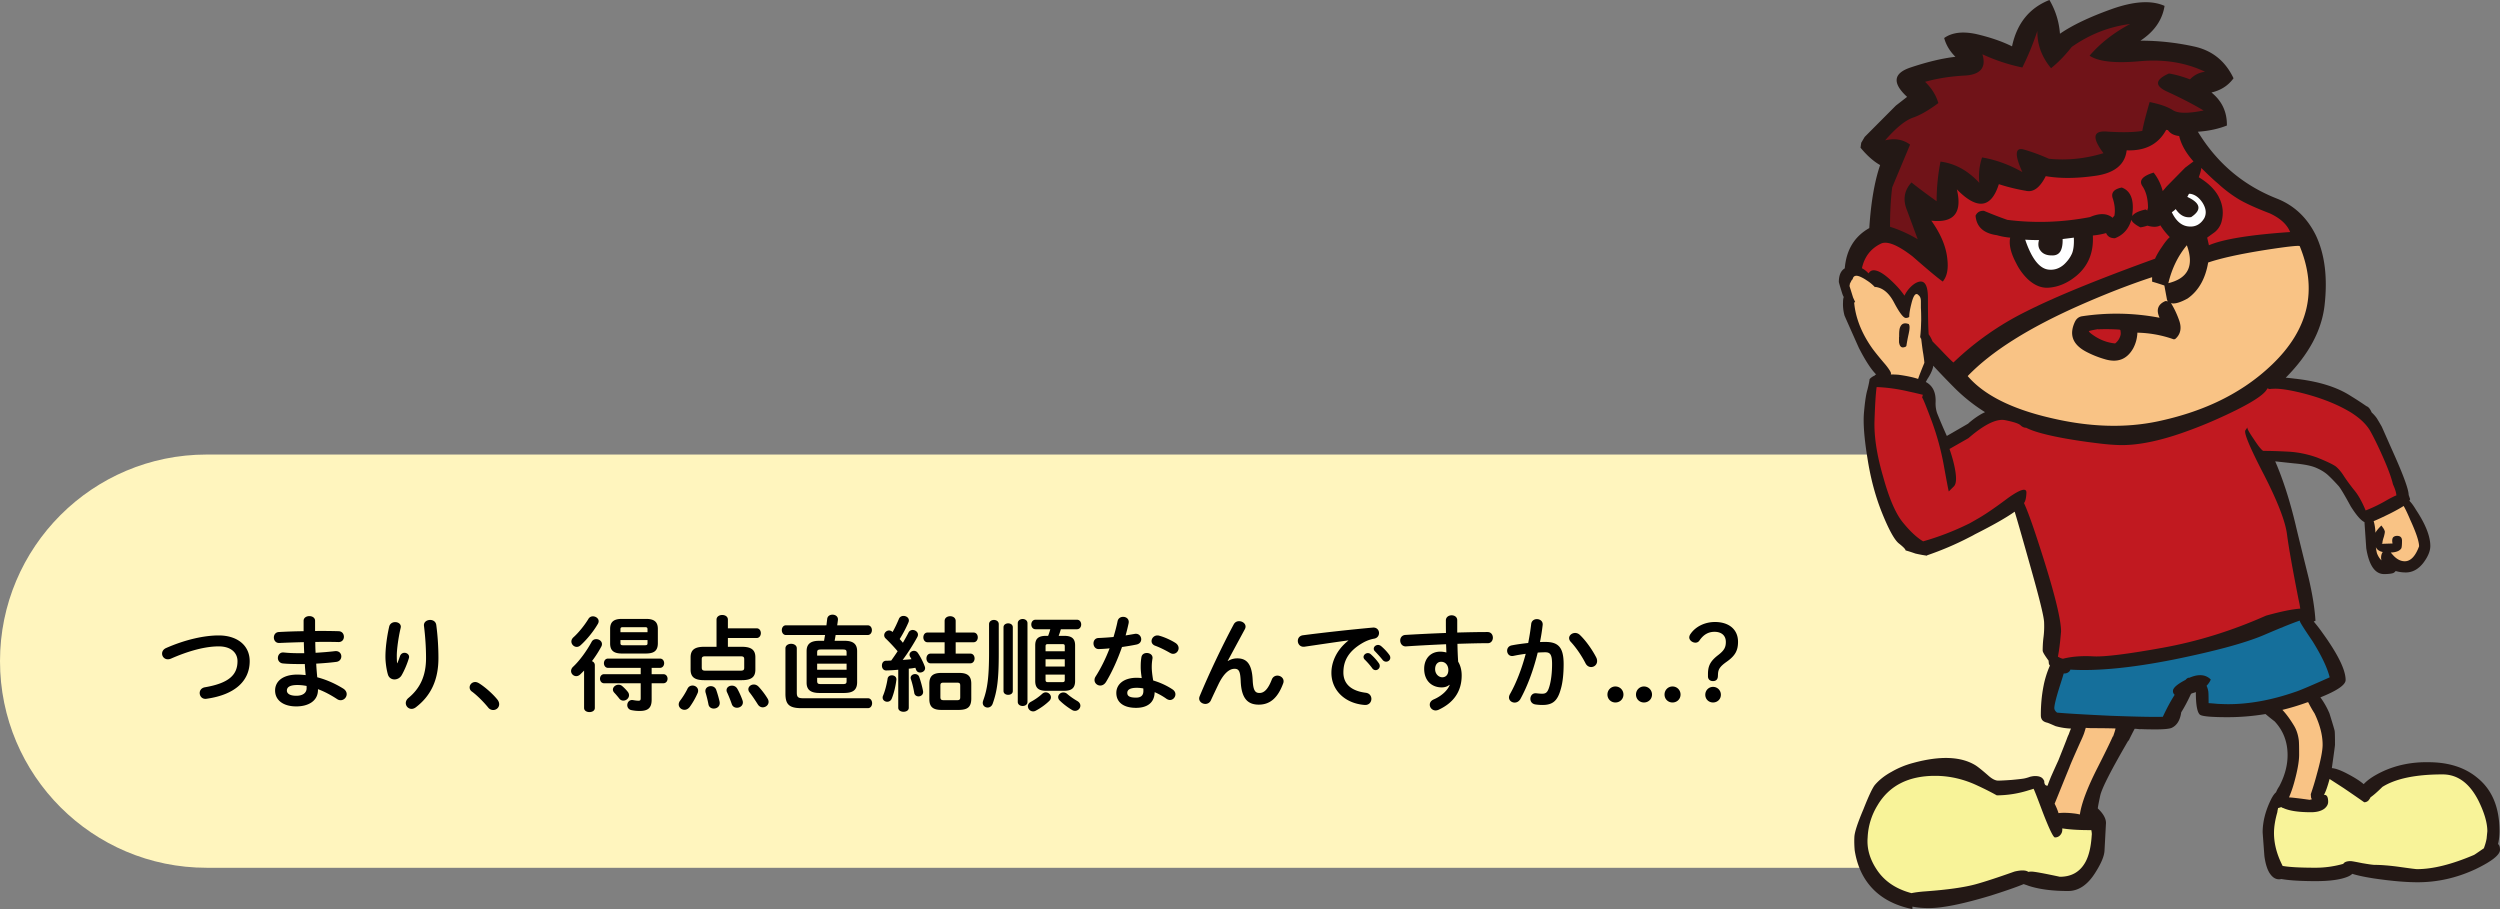 <svg width="242" height="88" fill="none" xmlns="http://www.w3.org/2000/svg"><rect width="100%" height="100%" fill="#808080" stroke="none"/><path d="M0 64c0-11.046 8.954-20 20-20h165c11.046 0 20 8.954 20 20s-8.954 20-20 20H20C8.954 84 0 75.046 0 64Z" fill="#FFF5BE"/><path d="m166.301 65.28-.01.2c-.02.3-.19.45-.48.45s-.48-.18-.48-.46v-.21c0-.78.21-1.25.99-1.85.6-.46.74-.77.74-1.27 0-.63-.43-.98-1.1-.98-.58 0-1.06.26-1.46.85-.09.13-.22.2-.38.2-.31 0-.6-.24-.6-.51 0-.11.05-.24.14-.36.5-.71 1.39-1.13 2.35-1.13 1.35 0 2.23.72 2.23 1.92 0 .84-.28 1.35-1.09 1.92-.71.5-.83.77-.85 1.23Zm-.48 1.21c.43 0 .76.34.76.76 0 .43-.33.75-.76.75-.42 0-.75-.32-.75-.75 0-.42.33-.76.75-.76ZM161.897 66.45c.44 0 .78.35.78.78 0 .44-.34.77-.78.77-.43 0-.77-.33-.77-.77 0-.43.34-.78.77-.78ZM159.134 66.45c.44 0 .78.35.78.78 0 .44-.34.77-.78.77-.43 0-.77-.33-.77-.77 0-.43.34-.78.77-.78ZM156.37 66.45c.44 0 .78.35.78.78 0 .44-.34.77-.78.77-.43 0-.77-.33-.77-.77 0-.43.34-.78.77-.78ZM148.85 63.17c-.4 1.65-.99 3.26-1.69 4.52-.14.22-.34.32-.54.32-.29 0-.55-.2-.55-.5 0-.09.03-.2.09-.31.63-1.11 1.15-2.48 1.53-3.91-.41.05-.81.12-1.19.2-.39.08-.61-.21-.61-.5 0-.23.14-.46.45-.52.51-.1 1.06-.17 1.59-.23.12-.61.22-1.23.29-1.84.04-.32.29-.47.55-.47.3 0 .6.2.56.57-.06.54-.15 1.1-.26 1.65.2-.01.38-.01.54-.01 1.28 0 1.75.58 1.75 2.15 0 .94-.09 1.78-.27 2.39-.31 1.15-.77 1.56-1.78 1.56-.24 0-.49-.02-.68-.05-.34-.05-.49-.3-.49-.54 0-.3.21-.59.59-.54.19.02.34.04.55.04.35 0 .53-.11.7-.7.17-.57.26-1.35.26-2.17 0-.9-.17-1.14-.65-1.14-.22 0-.47.01-.74.03Zm4.08-1.71c.63.6 1.25 1.52 1.59 2.19.06.12.08.24.08.34 0 .35-.28.58-.58.58-.2 0-.42-.11-.55-.38-.37-.72-.89-1.49-1.42-2.06a.55.55 0 0 1-.16-.36c0-.28.28-.5.58-.5.16 0 .32.06.46.19ZM140.33 66.3l-.03-.01c-.18.16-.44.25-.74.25-.98 0-1.7-.66-1.7-1.8 0-.98.62-1.66 1.55-1.66.21 0 .41.03.6.08l-.03-.8c-1.35.06-2.71.13-3.88.21-.36.02-.56-.28-.56-.57 0-.26.16-.52.51-.54 1.18-.07 2.55-.14 3.92-.19-.01-.36-.01-.77-.01-1.22 0-.32.28-.49.56-.49.27 0 .54.16.54.48v1.19c1.04-.03 2.04-.05 2.93-.05.35 0 .52.27.52.55 0 .26-.17.53-.48.53-.89 0-1.91.03-2.95.06.01.58.03 1.15.07 1.73.22.36.34.82.34 1.33 0 1.58-.81 2.67-2.25 3.33-.1.04-.19.06-.27.06-.33 0-.57-.27-.57-.56 0-.19.11-.39.39-.51.81-.35 1.36-.92 1.54-1.4Zm-.83-2.24c-.34 0-.58.27-.58.71 0 .49.36.79.69.79.34 0 .59-.24.59-.7 0-.45-.27-.8-.7-.8ZM130.52 62.01v-.02c-1.2.16-2.79.4-4.23.61-.42.06-.66-.25-.66-.56 0-.26.16-.51.52-.55 2.08-.27 4.66-.55 6.74-.74.39-.03.6.25.6.53 0 .24-.15.48-.46.54-.35.06-.73.19-1.1.4-1.56.89-1.89 1.93-1.89 2.88 0 1.11.77 1.79 2.17 1.96.37.05.54.32.54.59 0 .31-.23.62-.65.59-1.89-.14-3.22-1.41-3.22-3.11 0-1.05.51-2.23 1.64-3.12Zm1.57 1.82a.356.356 0 0 1-.1-.23c0-.2.2-.38.42-.38.09 0 .19.03.28.11.27.24.57.56.78.87.07.09.09.18.09.27 0 .22-.19.4-.4.4a.4.4 0 0 1-.33-.19c-.24-.33-.51-.62-.74-.85Zm1-.79a.33.33 0 0 1-.11-.24c0-.2.19-.37.42-.37.1 0 .2.04.3.12.26.22.56.53.77.82.08.1.11.2.11.3 0 .22-.19.38-.4.38-.12 0-.25-.05-.35-.18-.23-.29-.51-.59-.74-.83ZM118.84 63.98l.02.01c.29-.18.59-.26.91-.26.92 0 1.42.55 1.49 2.11.05 1.09.29 1.24.67 1.24.45 0 .83-.39 1.18-1.3.1-.26.32-.38.54-.38.3 0 .6.22.6.54 0 .07-.01.15-.05.24-.51 1.38-1.27 2.03-2.35 2.03-1.04 0-1.68-.56-1.75-2.27-.04-.99-.19-1.2-.6-1.2-.53 0-1.07.49-1.56 1.51-.22.46-.51 1.07-.73 1.55a.58.58 0 0 1-.53.34c-.3 0-.6-.21-.6-.53 0-.07.02-.14.05-.22.88-2.12 2.16-4.83 3.3-6.96.12-.21.31-.3.51-.3.32 0 .63.22.63.52 0 .08-.02.16-.06.24l-1.67 3.09ZM111.77 67c-.02 1.12-.84 1.52-1.8 1.52-1.19 0-1.91-.52-1.91-1.45 0-.8.68-1.46 1.96-1.46.16 0 .32.01.5.03-.07-.46-.1-.8-.1-1.06 0-.43.02-.65.07-.97.05-.28.28-.4.52-.4.3 0 .6.19.55.54-.05.29-.07.54-.07.82 0 .28.03.67.14 1.3.64.19 1.3.48 1.88.87.19.13.27.3.27.47 0 .28-.23.55-.53.55-.1 0-.22-.04-.34-.12a6.2 6.2 0 0 0-1.14-.64Zm-1.8.53c.46 0 .71-.2.71-.64 0-.09 0-.17-.01-.25-.22-.04-.43-.06-.63-.06-.7 0-.92.22-.92.49 0 .29.2.46.85.46Zm-2.18-5.87c.15-.51.29-1.02.39-1.52.06-.3.3-.43.54-.43.31 0 .61.22.53.62-.08.38-.18.78-.29 1.18.3-.05.6-.1.88-.15.38-.07.63.22.63.52 0 .22-.13.44-.45.51-.43.09-.92.17-1.41.24-.42 1.21-.96 2.41-1.54 3.37-.15.25-.36.36-.56.36-.3 0-.56-.23-.56-.53 0-.11.03-.23.11-.35.51-.8.97-1.73 1.35-2.72-.37.04-.73.06-1.04.07-.34.01-.52-.27-.52-.55 0-.26.16-.51.48-.52.45-.02.95-.05 1.46-.1Zm4.44-.12c.48.13 1.1.41 1.53.68.23.14.33.34.33.52 0 .29-.24.55-.53.55-.1 0-.2-.03-.3-.09-.47-.27-.99-.53-1.43-.69-.25-.09-.36-.27-.36-.45 0-.27.23-.55.57-.55.06 0 .12.01.19.03ZM102.48 61.55h.54c.73 0 1.05.27 1.05.92v3.45c0 .66-.32.95-1.05.95h-1.76c-.74 0-1.05-.29-1.05-.95v-3.45c0-.65.31-.92 1.05-.92h.2c.08-.21.15-.42.21-.64h-1.43c-.27 0-.41-.23-.41-.46s.14-.46.41-.46h4.01c.27 0 .41.23.41.46s-.14.46-.41.46h-1.56c-.06.22-.13.43-.21.64Zm-1.04 4.48h1.4c.17 0 .23-.05.23-.22v-.51h-1.86v.51c0 .17.07.22.23.22Zm-.23-2.21v.7h1.86v-.7h-1.86Zm1.86-.78v-.48c0-.17-.06-.21-.23-.21h-1.4c-.16 0-.23.04-.23.21v.48h1.86Zm-7.33.12v-2.74c0-.27.24-.41.47-.41.24 0 .47.14.47.41v2.8c0 2.56-.15 3.67-.59 4.9-.09.25-.29.37-.49.37-.24 0-.47-.17-.47-.46 0-.07.02-.15.05-.24.39-1.07.56-2.17.56-4.63Zm1.4 3.73v-6.17c0-.25.23-.38.45-.38.23 0 .45.13.45.38v6.17c0 .25-.22.37-.45.37-.22 0-.45-.12-.45-.37Zm1.38 1.05v-7.61c0-.27.24-.41.47-.41.24 0 .47.14.47.41v7.61c0 .27-.23.4-.47.4-.23 0-.47-.13-.47-.4Zm2.37-.78c.11-.1.23-.14.34-.14.27 0 .5.22.5.48 0 .12-.05.24-.16.35-.36.35-.83.69-1.3.94a.508.508 0 0 1-.77-.43c0-.15.08-.31.28-.42.39-.21.76-.46 1.11-.78Zm2.41.01c.3.26.64.49.98.69.21.12.3.29.3.45 0 .26-.23.5-.51.5-.09 0-.19-.02-.29-.08-.45-.27-.89-.61-1.2-.92a.469.469 0 0 1-.15-.33c0-.25.24-.45.5-.45.13 0 .26.04.37.14ZM86.95 68.51v-3.68c-.4.04-.78.06-1.15.07-.29.01-.43-.23-.43-.47 0-.24.13-.47.41-.47.16 0 .32-.01.49-.02.21-.29.42-.59.62-.9-.37-.44-.78-.87-1.15-1.23a.418.418 0 0 1-.15-.32c0-.24.22-.46.47-.46.1 0 .22.04.32.13l.02.02c.22-.38.43-.83.61-1.26.08-.21.27-.3.45-.3.26 0 .52.17.52.44 0 .05-.01.11-.04.18-.23.54-.53 1.11-.85 1.62.1.11.21.23.31.36.2-.35.39-.68.54-.98.09-.18.25-.26.41-.26.25 0 .51.2.51.45 0 .08-.02.15-.06.23-.38.7-.91 1.54-1.42 2.22.29-.02.57-.04.85-.07-.04-.08-.09-.16-.13-.23a.414.414 0 0 1-.06-.2c0-.21.21-.38.43-.38.14 0 .28.06.38.21.24.34.51.87.67 1.31.02.06.03.11.03.16 0 .26-.25.42-.48.42-.17 0-.32-.08-.39-.26-.02-.06-.05-.13-.07-.2-.21.04-.43.07-.64.09v3.78c0 .26-.25.39-.51.39-.25 0-.51-.13-.51-.39Zm5.91.21h-1.74c-.84 0-1.16-.33-1.16-1.05v-1.48c0-.72.32-1.05 1.16-1.05h1.74c.84 0 1.16.33 1.16 1.05v1.48c-.02.8-.39 1.03-1.16 1.05Zm-1.52-.94h1.3c.24 0 .31-.07.31-.28v-1.14c0-.21-.07-.28-.31-.28h-1.3c-.24 0-.31.07-.31.28v1.14c.01.23.1.27.31.28Zm.1-6.55v-1.12c0-.31.27-.46.54-.46.26 0 .53.15.53.46v1.12h1.73c.27 0 .41.23.41.47 0 .23-.14.47-.41.47h-1.73v1.1h1.42c.27 0 .41.23.41.47 0 .23-.14.47-.41.47h-3.85c-.26 0-.4-.24-.4-.47 0-.24.14-.47.4-.47h1.36v-1.1h-1.66c-.26 0-.4-.24-.4-.47 0-.24.14-.47.4-.47h1.66Zm-2.46 4.3c.15.42.29.93.37 1.36.06.33-.19.52-.44.52-.19 0-.37-.11-.41-.33-.07-.43-.19-.94-.33-1.35a.502.502 0 0 1-.02-.12c0-.21.21-.36.43-.36.16 0 .33.08.4.28Zm-3.06.17c.03-.22.22-.33.41-.33.24 0 .47.16.44.44-.08.67-.26 1.36-.45 1.82-.09.21-.26.3-.44.3-.22 0-.44-.16-.44-.4 0-.06.01-.12.04-.19.17-.39.35-1.05.44-1.64ZM81.72 67.08h-2.39c-.89 0-1.25-.33-1.25-1v-3.05c0-.67.36-1 1.21-1h.48c.03-.19.06-.37.1-.56h-3.79c-.26 0-.4-.24-.4-.47 0-.24.14-.47.4-.47H80c.02-.2.05-.4.07-.6.03-.3.27-.43.52-.43.28 0 .56.18.52.52-.02.17-.04.34-.07.51h2.95c.27 0 .41.23.41.47 0 .23-.14.47-.41.47h-3.1c-.03.19-.06.37-.1.56h.97c.85 0 1.21.33 1.21 1v3.05c-.02.81-.53.99-1.25 1Zm-2.21-.86h2.03c.36 0 .41-.06.41-.31v-.3H79.1v.3c0 .31.14.3.41.31Zm-.41-1.98v.59h2.85v-.59H79.1Zm2.85-.78v-.28c0-.25-.05-.31-.41-.31h-2.03c-.36 0-.41.06-.41.31v.28h2.85Zm2.06 5.09h-6.43c-1.24 0-1.55-.41-1.55-1.41v-4.38c0-.29.28-.44.55-.44.28 0 .55.15.55.44v4.28c0 .42.11.55.6.55h6.28c.27 0 .41.24.41.48s-.14.48-.41.48ZM70.46 62.61h1.36c.94 0 1.3.33 1.3 1.02v1.19c0 .69-.36 1.02-1.3 1.02h-3.67c-.94 0-1.3-.33-1.3-1.02v-1.19c0-.69.36-1.02 1.3-1.02h1.21v-2.63c0-.3.28-.45.55-.45.28 0 .55.15.55.45v.84h2.78c.27 0 .41.23.41.47 0 .23-.14.47-.41.47h-2.78v.85Zm-2.18 2.31h3.41c.27 0 .35-.07.35-.28v-.83c0-.21-.08-.28-.35-.28h-3.41c-.27 0-.35.07-.35.28v.83c.01.24.13.28.35.28Zm-1.74 1.77c.1-.23.3-.33.5-.33.27 0 .54.2.54.5 0 .06-.01.13-.04.21a7.44 7.44 0 0 1-.78 1.37c-.15.19-.33.27-.5.27-.3 0-.56-.23-.56-.52 0-.11.04-.24.13-.36.24-.31.52-.75.71-1.14Zm2.79.09c.13.37.26.83.33 1.16.07.42-.25.65-.57.65-.23 0-.46-.13-.51-.4-.07-.38-.18-.81-.28-1.15-.02-.06-.02-.11-.02-.16 0-.29.26-.46.53-.46.21 0 .43.11.52.36Zm4.09-.32c.28.29.65.77.88 1.16.07.11.1.22.1.32 0 .31-.28.53-.57.53-.17 0-.35-.09-.47-.28-.26-.41-.53-.82-.79-1.15a.51.51 0 0 1-.13-.32c0-.26.25-.46.53-.46.15 0 .31.06.45.2Zm-2.05.21c.18.31.4.81.5 1.11.03.08.04.15.04.21 0 .33-.29.52-.57.52-.22 0-.43-.11-.51-.37-.11-.32-.3-.8-.45-1.12a.455.455 0 0 1-.05-.21c0-.27.25-.44.52-.44.2 0 .4.09.52.3ZM62.55 63.26h-2.36c-.8 0-1.13-.31-1.13-.97v-1.41c0-.66.33-.97 1.13-.97h2.36c.8 0 1.13.31 1.13.97v1.41c-.01.76-.44.96-1.13.97Zm-2.23-.8h2.1c.22 0 .26-.05.26-.21v-.29h-2.62v.29c0 .19.09.21.26.21Zm2.36-1.26v-.27c0-.17-.04-.22-.26-.22h-2.1c-.22 0-.26.05-.26.22v.27h2.62Zm.4 3.45v.61h1.13c.27 0 .41.22.41.44s-.14.44-.41.44h-1.13v1.6c0 .77-.34 1.08-1.15 1.08-.27 0-.52-.02-.81-.08a.484.484 0 0 1-.4-.48c0-.28.21-.55.56-.49.17.03.36.06.52.06.17 0 .22-.05.22-.25v-1.44h-3.54c-.26 0-.4-.22-.4-.44s.14-.44.4-.44h3.54v-.61h-3.16c-.26 0-.4-.23-.4-.45 0-.23.14-.45.4-.45h5.02c.27 0 .41.22.41.45 0 .22-.14.45-.41.45h-.8Zm-6.54 3.88v-3.62c-.12.13-.25.25-.37.37-.13.12-.26.17-.39.17-.27 0-.5-.23-.5-.49 0-.14.06-.29.2-.42.61-.57 1.29-1.49 1.79-2.41.1-.19.27-.26.45-.26.27 0 .55.19.55.48a.5.5 0 0 1-.07.25c-.25.47-.56.95-.9 1.4.16.06.27.19.28.37v4.16c0 .27-.26.4-.52.4s-.52-.13-.52-.4Zm3.7-2.11c.21.18.38.36.53.55.09.11.12.23.12.33 0 .29-.27.52-.55.52-.14 0-.29-.06-.4-.21-.18-.23-.34-.41-.48-.56-.09-.1-.13-.2-.13-.3 0-.25.26-.47.55-.47.12 0 .25.04.36.14Zm-3.28-6.51c.1-.17.27-.25.43-.25.28 0 .56.2.56.47a.5.5 0 0 1-.07.25c-.42.73-1.07 1.53-1.68 2.08-.12.11-.25.16-.37.16-.28 0-.52-.25-.52-.52 0-.14.06-.28.2-.41.49-.44 1.06-1.14 1.45-1.78ZM45.69 66.95a.491.491 0 0 1-.23-.41c0-.27.23-.52.54-.52.11 0 .23.04.35.11.56.34 1.33 1.01 1.79 1.58.13.16.18.32.18.46 0 .32-.27.56-.58.56a.61.61 0 0 1-.49-.25c-.46-.56-1.07-1.17-1.56-1.53ZM38.44 64.2h.02c.1-.23.17-.42.26-.69.08-.22.26-.32.43-.32.23 0 .45.16.45.4 0 .04-.01.08-.02.12-.17.57-.44 1.2-.7 1.65a.81.81 0 0 1-.69.41c-.28 0-.55-.16-.64-.48-.13-.43-.24-1.15-.24-1.72 0-.8.13-1.9.37-2.94.08-.28.33-.41.57-.41.28 0 .55.16.55.45 0 .04-.01.08-.02.13-.22.93-.37 2.07-.37 2.67 0 .32.01.53.03.73Zm2.6-3.62c-.04-.37.28-.57.6-.57.27 0 .54.15.59.48.14 1.05.21 2.14.21 3.22 0 2.17-.78 3.68-2.18 4.75-.14.11-.29.16-.42.16-.31 0-.56-.26-.56-.56 0-.17.08-.35.26-.5 1.14-.94 1.7-2.16 1.7-3.85 0-1.03-.07-2.07-.2-3.13ZM30.5 60.09v.99c.8-.01 1.59 0 2.28.02.34.01.51.27.51.54 0 .26-.17.51-.51.51-.67-.02-1.45-.02-2.26-.01 0 .35.01.7.03 1.05.66-.04 1.3-.09 1.88-.16.4-.04.61.23.61.51 0 .24-.16.49-.49.53-.61.08-1.27.13-1.94.17.02.44.06.88.1 1.32.85.22 1.7.59 2.51 1.09.24.15.34.35.34.54 0 .31-.26.59-.59.59-.11 0-.22-.03-.34-.11-.61-.4-1.23-.73-1.85-.96v.07c0 1.08-.94 1.6-2.1 1.6-1.27 0-2.05-.61-2.05-1.54 0-.87.72-1.54 2.15-1.54.27 0 .53.02.81.05-.03-.36-.07-.72-.08-1.07h-.57c-.6 0-1.21-.02-1.56-.06a.519.519 0 0 1-.48-.53c0-.28.2-.57.57-.53.37.04.87.07 1.44.07h.54c-.02-.36-.03-.71-.04-1.07-.85.02-1.68.05-2.38.08-.34.01-.52-.26-.52-.53 0-.26.16-.52.5-.53.7-.04 1.53-.07 2.38-.08v-1.01c0-.3.28-.45.56-.45.27 0 .55.15.55.45Zm-1.82 7.26c.67 0 1-.31 1-.73v-.22c-.31-.06-.6-.09-.9-.09-.78 0-1.01.24-1.01.54 0 .27.26.5.91.5ZM16.1 62.72c1.8-.79 3.63-1.21 5.07-1.21 1.79 0 3 .96 3 2.49 0 1.91-1.42 3.25-4.17 3.64-.42.07-.67-.24-.67-.56 0-.24.16-.49.5-.55 2.34-.4 3.16-1.21 3.16-2.53 0-.77-.58-1.43-1.82-1.43-1.25 0-2.84.4-4.63 1.19-.1.04-.2.06-.29.06a.55.55 0 0 1-.56-.55c0-.21.12-.43.41-.55Z" fill="#000"/><path d="M241.812 81.703c.089-.384.139-.797.139-1.25 0-2.292-.713-4.004-2.137-5.155-1.177-.984-2.72-1.496-4.638-1.515-1.692-.04-3.244.275-4.639.944-.791.384-1.365.777-1.731 1.18-.366-.314-.89-.648-1.592-1.013-.633-.334-1.127-.511-1.493-.54.207-1.437.306-2.195.306-2.254 0-.767-.01-1.2-.029-1.318 0-.07-.169-.64-.505-1.722a7.593 7.593 0 0 0-.88-1.555c1.622-.649 2.443-1.21 2.443-1.682 0-.964-.732-2.47-2.206-4.516a15.674 15.674 0 0 0-.88-1.142c.049-.02.099-.049.168-.068-.069-1.171-.287-2.529-.643-4.074-.84-3.394-1.256-5.096-1.256-5.126-.564-2.38-1.226-4.457-1.998-6.238.198.02.811.089 1.83.197.999.088 1.711.236 2.166.443.455.197.811.423 1.088.669.247.226.593.57 1.019 1.043.178.177.583.856 1.216 2.017.544.856.979 1.358 1.325 1.515v.069l.169 2.46c.267 1.662.85 2.499 1.73 2.499.406 0 .703-.04.881-.099a.634.634 0 0 0 .237-.197c.297.089.623.138.979.138.673 0 1.266-.334 1.761-1.013.405-.561.613-1.082.613-1.545 0-.944-.465-2.115-1.385-3.503-.227-.383-.435-.669-.643-.875.04-.07.07-.118.07-.167-.05-.138-.089-.266-.139-.404 0-.472-.425-1.682-1.286-3.64-.86-1.929-1.295-2.922-1.315-2.962-.208-.364-.366-.63-.475-.807a3.195 3.195 0 0 0-.504-.57c-.139-.335-.307-.541-.505-.61a33.905 33.905 0 0 0-1.562-1.014c-1.335-.856-3.135-1.407-5.42-1.653a15.15 15.15 0 0 0-.831-.088c2.206-2.224 3.452-4.526 3.749-6.927.316-2.696.049-4.959-.812-6.809-.84-1.731-2.096-2.931-3.787-3.6-3.254-1.28-5.806-3.434-7.656-6.475 1.019-.069 1.959-.265 2.809-.6.02-1.308-.474-2.371-1.493-3.198.9-.206 1.612-.659 2.136-1.377-.791-1.663-2.057-2.686-3.798-3.07a24.155 24.155 0 0 0-5.212-.57c1.335-.876 2.117-1.998 2.334-3.365-1.246-.561-2.947-.463-5.113.305-2.146.767-3.818 1.564-5.014 2.39A7.45 7.45 0 0 0 198.384 0c-1.939.767-3.145 2.263-3.62 4.487-.949-.473-2.087-.866-3.422-1.181-1.335-.295-2.384-.167-3.145.374.178.669.544 1.279 1.088 1.82-1.246.138-2.7.482-4.372 1.043-1.651.56-1.75 1.505-.306 2.834l-1.088.846-3.017 3.03-.336.57-.069.473c.633.768 1.266 1.328 1.899 1.683-.544 1.594-.89 3.63-1.049 6.1-1.434.806-2.225 2.105-2.373 3.896-.386.236-.574.679-.574 1.328 0 .02.099.374.307 1.043.049.158.099.295.168.404-.05.137-.069.305-.069.501-.02.404.019.827.138 1.28 0 .02.465 1.062 1.385 3.128.633 1.24 1.196 2.106 1.691 2.598-.05 0-.089.02-.139.069 0 .02-.01.039-.029.039a1.36 1.36 0 0 0-.475.334c-.02.207-.089.542-.208 1.014-.138.453-.247 1.19-.336 2.224-.089 1.013.02 2.479.336 4.417.297 1.929.772 3.71 1.424 5.323.653 1.614 1.197 2.598 1.622 2.932.426.335.643.56.643.67.248.068.564.166.95.304.386.089.761.158 1.117.207l.03-.04a29.75 29.75 0 0 0 4.035-1.721c.178-.089.376-.187.574-.305 1.741-.876 3.026-1.604 3.857-2.194.228.737.762 2.597 1.593 5.559.83 2.941 1.256 4.673 1.256 5.194.019.492 0 .984-.07 1.486a11.27 11.27 0 0 0-.069 1.21c0 .138.198.463.574.974 0 .04.01.148.029.305.02.07.06.119.099.168a9.264 9.264 0 0 0-.613 1.948c-.178.905-.267 1.84-.267 2.834 0 .157.02.285.069.373.07.177.248.305.544.374.089.02.366.138.811.335.495.138.989.216 1.494.236-.07.157-.139.335-.208.541a3.71 3.71 0 0 0-.198.472c-.178.473-.455 1.161-.811 2.057-.524 1.15-.781 1.731-.781 1.751-.109.266-.198.502-.267.709-.198 0-.307-.119-.307-.335.02-.02.05-.108.069-.266a2.113 2.113 0 0 1-.098.335c.019-.138 0-.246-.07-.335-.138-.226-.405-.334-.811-.334-.138 0-.296.03-.474.069a3.596 3.596 0 0 1-.445.137c-.159.05-.604.099-1.326.168-.672.049-1.117.069-1.325.069-.267 0-.603-.168-.979-.512-.564-.492-.969-.817-1.217-.974-1.404-.856-3.402-.935-5.993-.236a8.54 8.54 0 0 0-2.137.875c-.652.355-1.186.778-1.592 1.25-.227.266-.603 1.053-1.117 2.361-.564 1.328-.861 2.224-.881 2.696-.019.384-.01.807.03 1.28.138.895.405 1.721.811 2.459.949 1.702 2.542 2.784 4.777 3.237v-.236h.03c.405.088.939.138 1.592.138 1.306 0 3.293-.404 5.964-1.21 1.493-.473 2.552-.847 3.185-1.112.138.049.296.098.474.167 1.019.334 2.295.502 3.828.502 1.018 0 1.899-.6 2.64-1.791.544-.856.841-1.545.881-2.086l.138-2.597c.05-.473-.217-.975-.781-1.516-.02-.02.059-.452.237-1.279.178-.738 1.088-2.509 2.71-5.293h.04c.178-.384.376-.758.573-1.141.109 0 .238.01.376.03.069 0 .129.009.168.029v-.03c.386.02.881.03 1.494.03.791 0 1.295-.05 1.523-.138.514-.226.841-.728.949-1.515.297-.473.614-1.063.95-1.791.089-.04.178-.079.267-.098.069-.02.138-.05.198-.07 0 1.26.138 1.988.405 2.195.228.157 1.118.236 2.68.236 1.197 0 2.414-.098 3.66-.305.208.177.494.413.88.708.841.896 1.256 1.988 1.256 3.267 0 .994-.267 1.997-.811 3.03a2.715 2.715 0 0 0-.306.571c-.139.108-.287.315-.446.61-.563 1.122-.85 2.214-.85 3.267 0 .039.059.806.168 2.292.109.807.307 1.397.574 1.751.049.07.089.119.138.168.208.226.445.334.712.334.069 0 .139-.01.208-.03.771.138 1.889.207 3.353.207 1.335 0 2.334-.138 3.016-.403.228-.089.396-.187.505-.305.494.157 1.186.305 2.067.443 1.671.246 3.095.374 4.272.374 1.899 0 3.749-.414 5.559-1.25 1.602-.768 2.403-1.397 2.403-1.89 0-.265-.059-.452-.168-.54m-51.281-40.734-2.097 1.21a52.968 52.968 0 0 1-.949-2.223 2.996 2.996 0 0 1-.139-1.043c.04-.945-.267-1.594-.949-1.958l.168-.305c.227-.335.395-.67.504-1.014.02-.068.04-.157.05-.255.603.659 1.295 1.377 2.086 2.174.881.876 1.86 1.653 2.928 2.322-.495.226-1.029.58-1.612 1.082" fill="#231815"/><path d="M184.181 33.65c.139 0 .228-.02.267-.07l.07-.068c.049-.335.108-.709.198-1.112.029-.138.049-.256.069-.354.02-.138.029-.246.029-.315 0-.138-.009-.217-.029-.236-.02-.05-.04-.079-.04-.099-.455-.177-.742-.059-.88.374a1.15 1.15 0 0 0-.05.266c-.009.157-.019.354-.019.61v.502c.019.177.069.305.138.383.06.08.139.118.238.118" fill="#231815"/><path d="M196.04 23.2c.633 1.87 1.404 2.834 2.304 2.903.544.049 1.029-.128 1.454-.502.336-.315.603-.67.781-1.082.139-.355.198-.866.169-1.516-.366.05-.722.089-1.088.138.019.492-.05.886-.208 1.18-.178.296-.465.424-.851.404-.494 0-.86-.157-1.087-.472-.208-.266-.248-.61-.139-1.013-.455 0-.9-.01-1.355-.04M211.825 18.89c-.05.09-.079.148-.099.168 1.305.6 1.434 1.26.376 1.958-.584.089-1.088-.167-1.494-.777a2.296 2.296 0 0 1-.376.305c.406.856.95 1.318 1.622 1.377.653.07 1.167-.206 1.523-.806.228-.453.169-.945-.168-1.486-.356-.541-.781-.827-1.256-.876-.049 0-.089.05-.138.138" fill="#fff"/><path d="M214.772 19.058c.425.807.504 1.653.237 2.529a2.01 2.01 0 0 1-.613.876c-.336.245-.583.423-.742.54.02.09.08.335.169.739 1.335-.58 3.956-1.014 7.862-1.28-.296-.737-.959-1.347-1.997-1.82-1.286-.492-2.255-.934-2.918-1.318a12.459 12.459 0 0 1-2.067-1.555c-.406-.334-.95-.846-1.622-1.515 0 .158-.079.463-.238.905.9.542 1.553 1.171 1.929 1.89M199.224 63.58c.297.157.475.216.544.167.861-.207 1.84-.276 2.948-.207 1.088.04 3.313-.236 6.676-.846 3.362-.61 6.685-1.643 9.959-3.1 1.444-.403 2.552-.629 3.313-.678-.039-.295-.098-.59-.168-.905-.583-2.962-.959-5.067-1.117-6.307-.159-1.23-.9-3.158-2.236-5.766-1.354-2.607-1.948-4.034-1.79-4.28.159-.245.228-.324.198-.236-.02.089.178.453.613 1.083.406.63.712 1.013.91 1.14.613 0 1.385.02 2.334.07.97.04 1.929.236 2.878.57.95.384 1.553.67 1.83.876.247.207.495.492.742.876.247.383.574.836.979 1.348.406.472.791 1.141 1.157 2.027a13.793 13.793 0 0 0 1.79-.847c.633-.364 1.029-.56 1.187-.61-.02-.295-.138-.649-.336-1.082-.139-.61-.455-1.476-.95-2.597-.494-1.122-.929-1.998-1.285-2.627-.386-.63-.999-1.2-1.83-1.722-.86-.522-1.81-.955-2.848-1.319a21.905 21.905 0 0 0-2.977-.806c-.732-.138-1.306-.197-1.711-.168-.119 0-.228.01-.317.03-.089-.02-.168-.05-.237-.07-.267.67-1.988 1.703-5.153 3.1a43.129 43.129 0 0 1-3.086 1.21c-2.265.788-4.213 1.181-5.825 1.181-.683 0-1.553-.069-2.591-.206a54.29 54.29 0 0 1-2.898-.433c-1.87-.335-3.136-.69-3.798-1.043h-.03c-.178 0-.366-.089-.544-.266-.198-.157-.702-.315-1.493-.472a1.56 1.56 0 0 0-.524 0c-.762.108-1.771.688-2.997 1.751l-1.83 1.043c.267.767.465 1.495.574 2.194.109.718.069 1.19-.139 1.417l-.504.502c-.05-.177-.208-1.014-.475-2.49a25.508 25.508 0 0 0-1.187-4.348c-.524-1.398-.821-2.145-.92-2.254l.07-.265c-.455-.108-.89-.217-1.326-.305a16.136 16.136 0 0 0-3.145-.443c-.089.63-.158 1.722-.207 3.267-.05 1.554.237 3.374.85 5.46.584 2.116 1.227 3.582 1.929 4.418.702.856 1.345 1.446 1.928 1.79a25.886 25.886 0 0 0 4.372-1.682c.069-.02.425-.226 1.088-.61.653-.384 1.572-1.013 2.739-1.889 1.197-.856 1.8-1.033 1.8-.541-.019.511-.098.856-.237 1.013.336.719.841 2.106 1.494 4.143 1.404 4.319 2.096 7.074 2.096 8.294-.089 1.053-.188 1.86-.306 2.43M181.402 26.162c.386.02.871.295 1.454.807.653.58 1.147 1.131 1.494 1.653.049-.089.098-.187.168-.305.247-.384.534-.67.85-.876.841-.492 1.256-.02 1.256 1.417 0 1.525.02 2.696.07 3.503.158.216.277.442.375.688.228.236.475.482.742.758.811.856 1.246 1.279 1.286 1.279a28.244 28.244 0 0 1 7.081-4.959c2.71-1.368 6.854-3.07 12.432-5.087.139-.314.347-.688.643-1.111.297-.453.554-.778.782-.975a6.886 6.886 0 0 1-.91-1.14c-.297.176-.712.186-1.256.029a3.926 3.926 0 0 1-.673.167c-.524-.266-.811-.522-.88-.738-.247.876-.781 1.476-1.592 1.79-.426 0-.713-.167-.851-.501a6.991 6.991 0 0 1-1.286.236c.089 1.614-.425 2.912-1.562 3.877-.881.738-1.82 1.131-2.809 1.18-.653.02-1.286-.246-1.899-.806a5.517 5.517 0 0 1-1.157-1.585c-.515-.964-.712-1.79-.574-2.46a6.613 6.613 0 0 1-1.286-.236c-1.285-.177-1.978-.806-2.067-1.889.158-.334.426-.491.811-.472.742.315 1.504.61 2.265.876 2.641.334 5.311.246 7.991-.266.93-.403 1.662-.384 2.206.069a1.53 1.53 0 0 1 .168-.207c.089-.491.04-1.033-.138-1.613-.228-.58.059-.955.85-1.112.811.295 1.167 1.082 1.049 2.361a3.32 3.32 0 0 0-.03.404c.158-.266.583-.482 1.286-.64.049.02.099.06.168.099.02-.089.039-.168.069-.236 0-.876-.178-1.585-.544-2.126-.356-.54 0-.974 1.088-1.308.405.511.702 1.111.88 1.79.139-.157.267-.314.406-.472l1.76-1.79.811-.61c-.722-.807-1.187-1.624-1.384-2.46-.495-.05-.861-.236-1.088-.571a.615.615 0 0 1-.169-.03c-.751 1.398-2.027 2.057-3.827 1.988-.158 1.368-1.157 2.194-2.987 2.46-1.81.265-3.422.285-4.846.039-.564 1.122-1.207 1.594-1.929 1.417a18.427 18.427 0 0 1-2.611-.64c-.742 2.342-2.097 2.51-4.065.502.544 2.273-.287 3.277-2.472 3.03.929 1.3 1.444 2.549 1.553 3.74.108.944-.03 1.662-.446 2.154-.455-.315-1.424-1.122-2.917-2.43-1.424-1.102-2.443-1.515-3.046-1.25-.999.473-1.613 1.27-1.86 2.391.228.118.445.285.643.502.119-.207.287-.305.505-.305" fill="#C11920"/><path d="M184.893 14c-.514 1.24-1.097 2.618-1.73 4.143-.139 1.122-.208 2.39-.208 3.808.93.295 1.82.698 2.68 1.21-.316-.856-.662-1.8-1.048-2.834-.406-1.013-.257-1.899.445-2.666.761.61 1.582 1.21 2.433 1.82 0-1.299.128-2.588.376-3.837 1.404.177 2.65.866 3.758 2.056-.089-.856 0-1.672.267-2.46 1.335.227 2.631.699 3.897 1.417-.752-1.663-.712-2.39.099-2.194.811.226 1.632.531 2.472.905 1.741.177 3.502 0 5.282-.54-1.148-1.526-1.019-2.224.405-2.087 1.405.089 2.522.07 3.353-.069.109-.61.346-1.535.712-2.794.989.197 1.741.463 2.235.777.495.335 1.494.345 2.987.04-.969-.58-2.126-1.18-3.451-1.79-1.316-.581-1.276-1.182.098-1.792.653.109 1.336.305 2.038.571.405-.423.89-.669 1.454-.738-1.899-.905-4.036-1.24-6.399-1.013-2.354.206-3.937.02-4.777-.541 1.018-1.191 2.324-2.214 3.926-3.07-2.057.265-3.936 1.013-5.657 2.223-.633.807-1.296 1.496-1.998 2.057-.9-1.083-1.345-2.283-1.325-3.611a26.59 26.59 0 0 1-1.454 3.542 17.634 17.634 0 0 1-3.867-1.28c.385 1.26-.158 1.949-1.622 2.057-1.424.069-2.73.276-3.927.61.633.61 1.059 1.29 1.286 2.057-.93.698-1.751 1.17-2.473 1.416-.741.266-1.641.994-2.68 2.194.93-.226 1.731-.088 2.404.404" fill="#701318"/><path d="M229.983 52.963c.02.197.06.394.099.571.109.295.257.531.445.709-.02-.09-.039-.168-.039-.237 0-.137.019-.265.069-.403a.466.466 0 0 1 .099-.167c-.336-.07-.564-.227-.673-.473ZM213.753 25.394c-.267 1.594-.939 2.765-1.997 3.503-.742.404-1.276.551-1.593.443 0 .02.01.05.03.069.297.492.544 1.023.742 1.584.267.738.158 1.338-.337 1.79a.24.24 0 0 1-.277.03 11.224 11.224 0 0 0-3.422-.61 3.489 3.489 0 0 1-.405 1.515c-.613 1.082-1.533 1.427-2.779 1.043a9.418 9.418 0 0 1-1.761-.708c-1.335-.699-1.691-1.673-1.088-2.932.139-.266.346-.443.643-.502a22.234 22.234 0 0 1 7.527.138v-.03c-.337-.738-.149-1.27.573-1.584.089 0 .168.01.238.04a.644.644 0 0 1-.099-.266l-.238-1.28a26.497 26.497 0 0 0-1.186-.373v-.433c-2.127.698-4.441 1.594-6.943 2.696-4.995 2.204-8.625 4.496-10.909 6.877 1.562 1.82 4.223 3.168 7.991 4.044 3.748.895 7.23 1.014 10.434.335 2.077-.443 3.986-1.063 5.707-1.87a21.004 21.004 0 0 0 2.73-1.535 19.038 19.038 0 0 0 2.64-2.125c3.501-3.375 4.382-7.182 2.641-11.423-.04-.088-1.177.03-3.382.374-2.414.384-4.243.787-5.49 1.21M229.776 50.464c.089.295.148.66.168 1.112.069-.157.257-.394.573-.708.07.088.149.206.238.334.069.138.099.226.099.266 0 .088-.03.256-.099.502-.089.265-.139.472-.139.61l-.069.03s.02.029.138.029l.92-.03s-.039-.108-.039-.266c0-.108.019-.216.069-.305.089-.108.227-.167.405-.167.317 0 .475.158.475.472 0 .384-.02.63-.069.738-.158.246-.495.384-1.019.404.069.088.158.187.267.305.337.354.702.54 1.088.54.564 0 1.029-.481 1.385-1.445 0-.473-.287-1.329-.851-2.558-.267-.63-.484-1.083-.643-1.349-.316.207-.761.453-1.325.738-.682.335-1.207.58-1.592.738" fill="#F9C385"/><path d="M211.686 23.741c-.86 1.034-1.454 2.263-1.79 3.67 1.919-.472 2.512-1.692 1.79-3.67ZM222.526 71.697c.02.177.03.63.03 1.348 0 .669-.169 1.604-.505 2.794a11.31 11.31 0 0 1-.475 1.348c.366.02 1.029.099 1.998.236.02 0 .099-.02.238-.069-.05-.02-.079-.069-.099-.137a9.606 9.606 0 0 1-.03-.335c.198-.58.396-1.21.574-1.889.385-1.368.573-2.332.573-2.902 0-.925-.257-1.929-.781-3.03a11.553 11.553 0 0 1-.613-1.083h-.069c-.811.295-1.622.54-2.433.738.385.403.751.915 1.117 1.515.247.403.406.885.475 1.446M183.034 36.178v.069c.228 0 .475.01.742.03.791.108 1.424.245 1.899.403.069-.227.267-.738.603-1.555 0-.088-.03-.364-.099-.826-.02-.128-.049-.276-.069-.423-.069-.492-.109-.856-.139-1.083-.049-.039-.079-.108-.098-.197.029-.216.049-.482.069-.787.01-.236.02-.501.029-.797 0-.54-.009-.944-.029-1.21v-.64c0-.265-.069-.462-.208-.57-.267-.315-.504-.05-.712.807-.138.541-.208.964-.208 1.279a.542.542 0 0 1-.336.098c-.227 0-.613-.502-1.147-1.515-.475-.895-1.068-1.397-1.8-1.486l-.03.03a3.858 3.858 0 0 0-.811-.67 3.782 3.782 0 0 0-.544-.314c-.475-.226-.742-.148-.811.216a.195.195 0 0 0-.099.099c-.049.088-.089.177-.138.265 0 .02-.01.04-.03.07-.02 0-.02.02 0 .068a.386.386 0 0 0-.03.167l.337 1.083c.069.157.138.305.207.443a.29.29 0 0 0-.099.069c.05.54.159 1.082.327 1.613.297.954.781 1.899 1.444 2.834.247.334.662.856 1.256 1.544.366.453.544.748.544.876m.781-3.542c0-.246 0-.453.02-.61.01-.118.03-.207.049-.266.139-.423.426-.55.881-.373 0 .02.01.059.029.098.02.02.03.098.03.236 0 .079-.01.177-.03.315-.019.098-.039.216-.069.354a16.58 16.58 0 0 0-.208 1.112l-.069.069s-.138.069-.267.069a.281.281 0 0 1-.237-.118c-.069-.08-.109-.207-.139-.384v-.502h.01ZM201.905 70.447c-.05.158-.099.335-.168.541-.089.246-.218.542-.376.876-.584 1.309-.94 2.115-1.049 2.43-.682 1.663-1.147 2.834-1.424 3.503.158.315.287.62.376.915.406-.05.9-.04 1.494.03.197.02.395.059.573.098.158-1.082.722-2.578 1.691-4.487.673-1.328 1.177-2.341 1.494-3.06h.029c.109-.314.198-.57.238-.777-.653-.02-1.375-.03-2.166-.03-.247 0-.485-.01-.712-.029" fill="#F9C385"/><path d="M225.513 65.567c-.228-.925-.781-2.086-1.662-3.503-.811-1.19-1.216-1.83-1.216-1.918l-.03-.07c-.722.247-1.859.71-3.422 1.378-1.78.768-4.708 1.565-8.773 2.391-4.064.807-7.398 1.132-9.999.974a.42.42 0 0 1-.168.236.63.63 0 0 1-.405.138h-.07c-.089.295-.197.65-.336 1.082-.386 1.21-.573 1.968-.573 2.263 0 .158.089.305.267.443.969.089 2.69.187 5.152.305 2.433.089 4.135.128 5.084.099.366-.788.742-1.496 1.147-2.126a.465.465 0 0 1-.168-.374c0-.295.406-.649 1.217-1.072.138-.157.257-.226.376-.207.88-.383 1.572-.324 2.067.168-.07.197-.208.403-.406.61.069.137.129.314.168.54.02.139.03.512.03 1.142.069 0 .366.02.88.069.475.02.811.03 1.019.03 2.037 0 4.193-.394 6.468-1.181.366-.108 1.484-.58 3.353-1.417Z" fill="#156F9B"/><path d="M202.241 80.355c-1.058 0-1.929-.059-2.611-.167v.138a.744.744 0 0 1-.168.472.655.655 0 0 1-.544.266c-.158 0-.554-.817-1.187-2.46-.455-1.21-.742-1.968-.88-2.253-.109.04-.257.088-.445.138a10.303 10.303 0 0 1-3.116.501 26.978 26.978 0 0 0-1.869-.944c-1.335-.63-2.7-.945-4.094-.945-2.602 0-4.461.955-5.589 2.864a6.46 6.46 0 0 0-.949 3.099c-.089 1.033.188 2.056.851 3.07.741 1.15 1.869 1.918 3.392 2.322.336-.07.762-.128 1.286-.168 2.185-.157 3.857-.393 4.984-.708.881-.246 2.117-.65 3.689-1.21.653-.158 1.108-.148 1.355.03.089-.02.188-.03.307-.03.267 0 1.187.167 2.74.501 1.127 0 1.948-.472 2.472-1.416.336-.61.544-1.476.613-2.598.02-.088.01-.256-.039-.502h-.198ZM220.459 78.574c-.228.787-.336 1.476-.336 2.057 0 .856.188 1.731.573 2.627.089.206.178.393.267.57h.03c.613.108 1.662.168 3.155.168.88 0 1.77-.118 2.68-.374.109-.177.346-.266.712-.266.109 0 .485.069 1.118.197.633.108 1.038.167 1.216.167.653 0 1.484.069 2.473.207.969.137 1.513.206 1.622.206 1.533 0 3.373-.462 5.519-1.377.049-.02.356-.236.949-.64.109-.295.208-.61.267-.944l.07-.709c0-.826-.297-1.83-.881-3-.86-1.663-2.007-2.5-3.451-2.5-2.602 0-4.54.404-5.826 1.21-.474.473-.86.807-1.157 1.014a.467.467 0 0 1-.099.167.558.558 0 0 1-.504.305c-.673-.472-1.345-.934-1.998-1.377-.593-.384-1.039-.67-1.355-.876-.178.67-.356 1.19-.544 1.545.267-.04.406.177.406.669 0 .246-.129.472-.376.669-.317.226-.742.335-1.286.335-1.217 0-2.107-.138-2.68-.404a.41.41 0 0 1-.198-.098c-.109.049-.218.078-.307.098-.019.108-.049.226-.069.335" fill="#F8F399"/><path d="M203.082 31.859c-.267.049-.544.098-.811.167-.02 0-.05.02-.07.069l.139.138c.722.58 1.523.924 2.403 1.013a1.42 1.42 0 0 0 .544-.905c0-.138-.01-.266-.039-.404-.02 0-.05-.01-.07-.03a18.66 18.66 0 0 0-2.096-.029" fill="#C11920"/></svg>